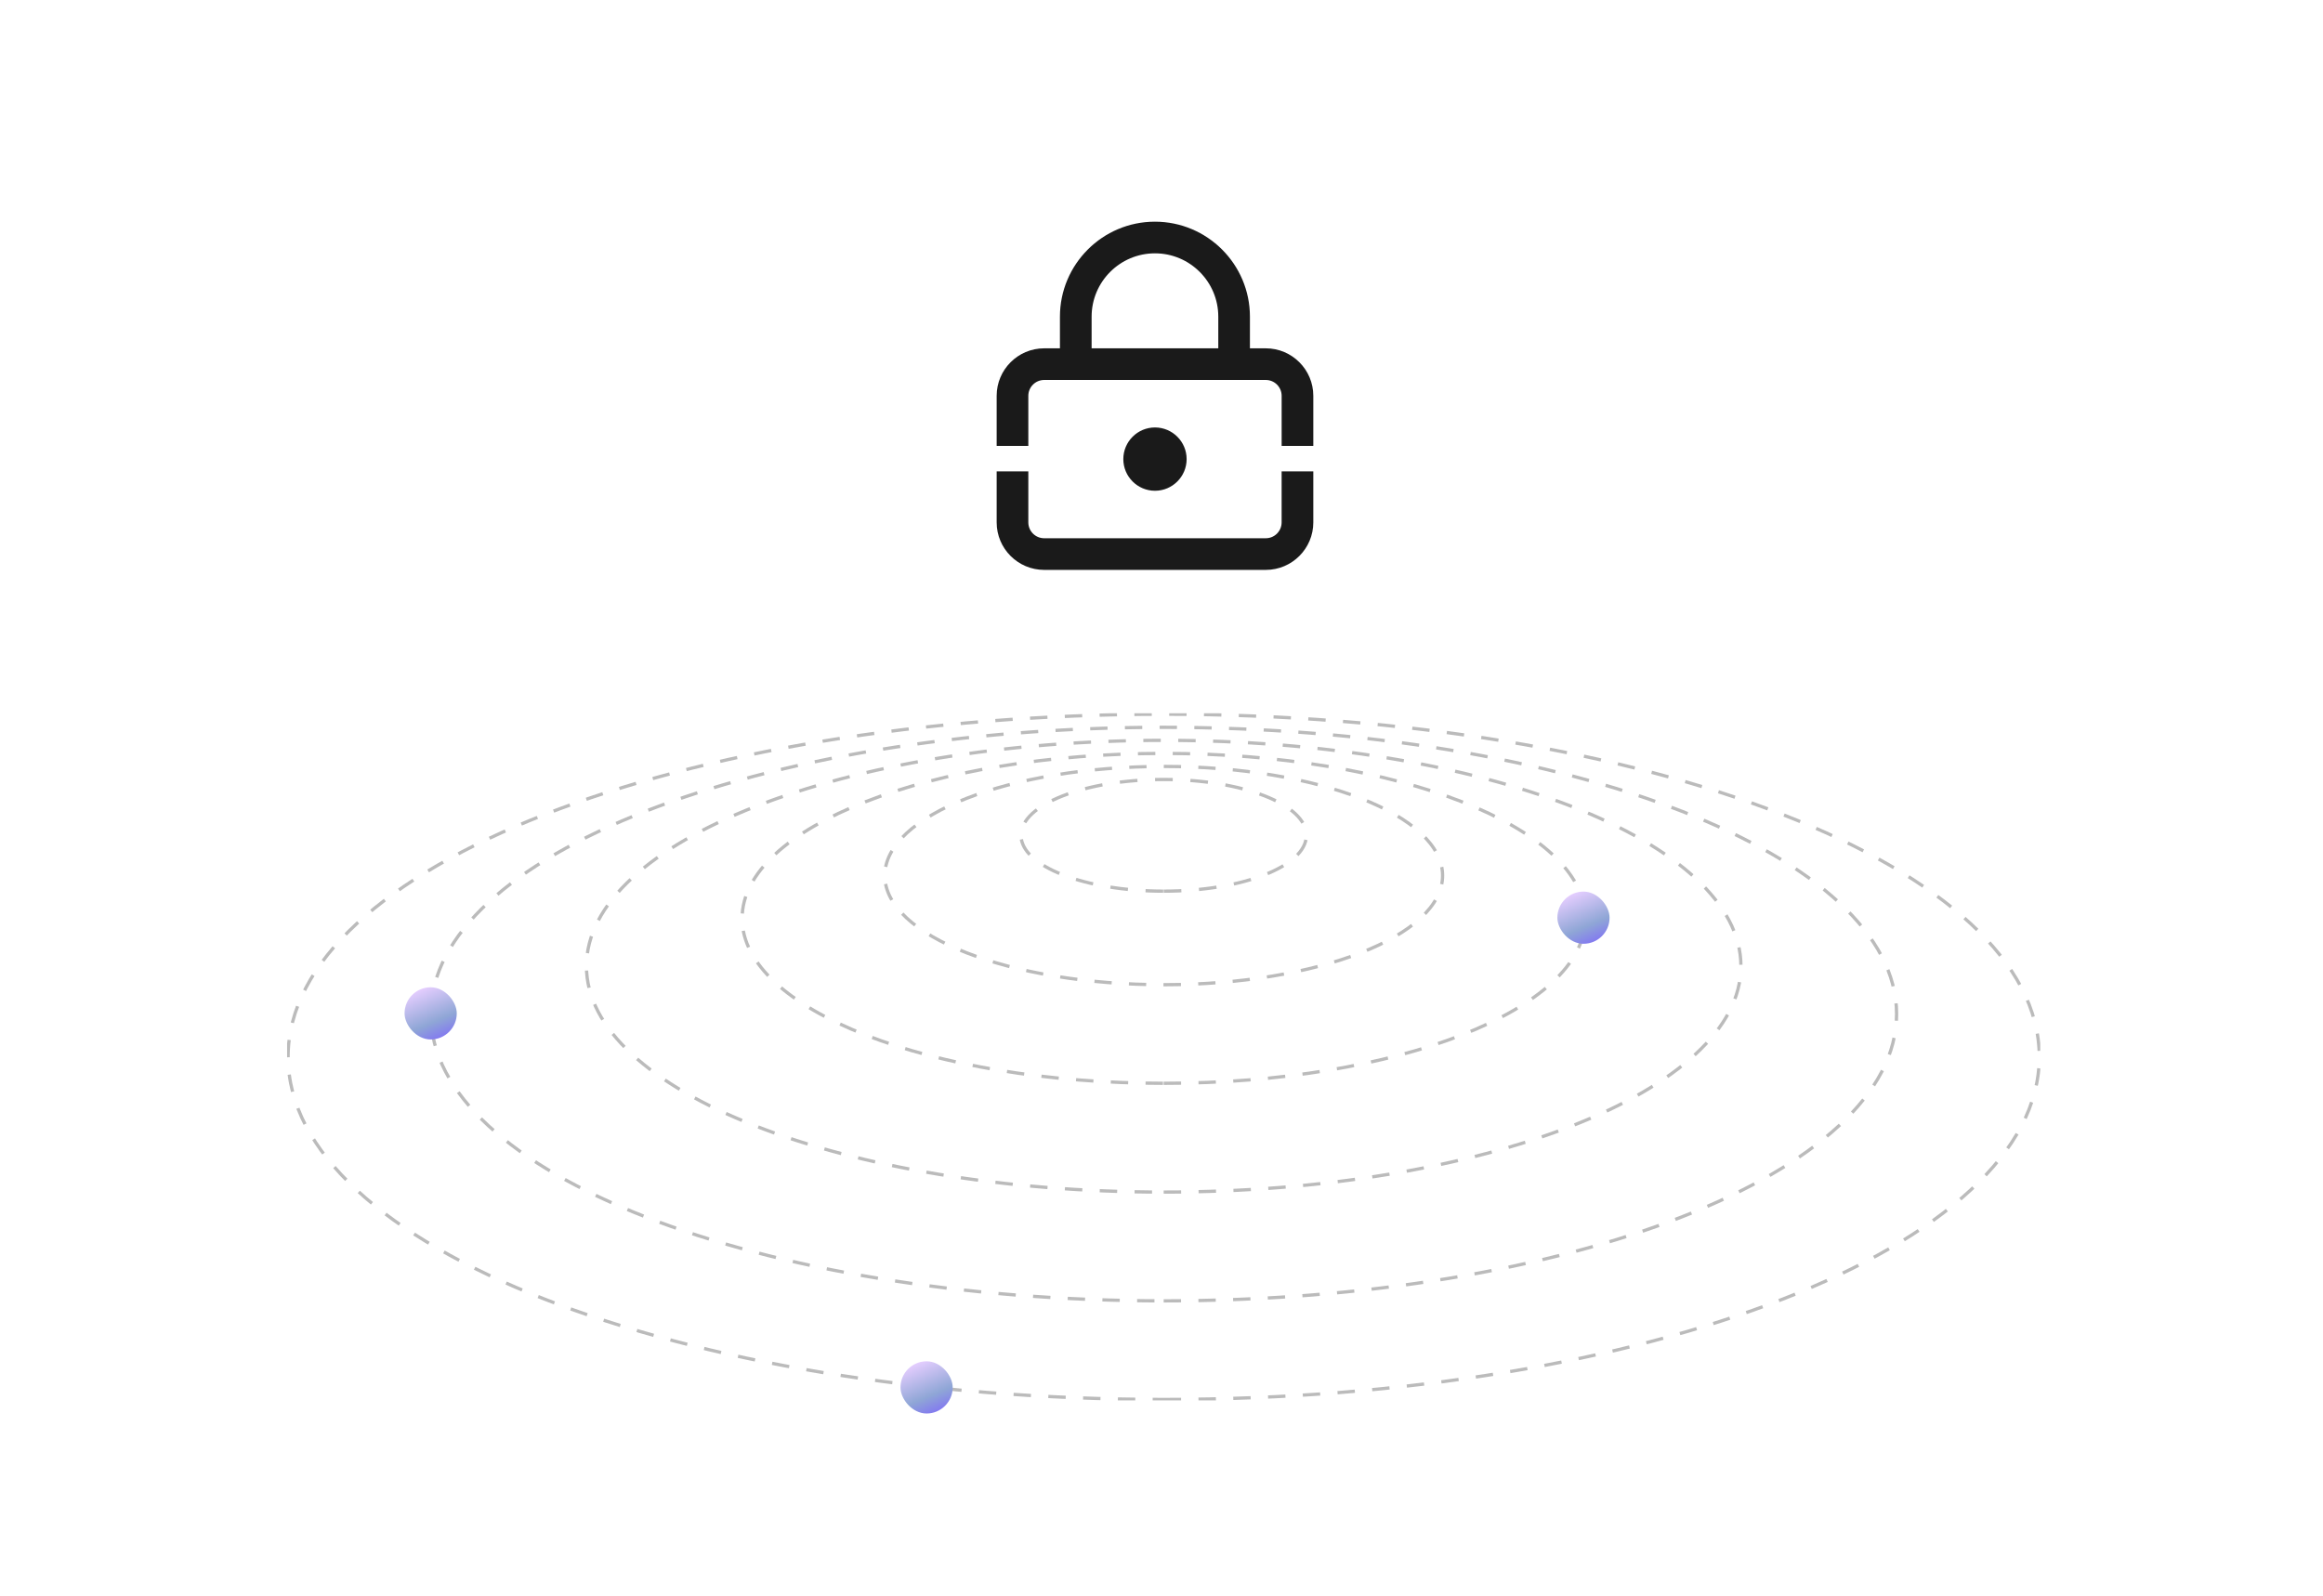 <svg width="534" height="367" viewBox="0 0 534 367" fill="none" xmlns="http://www.w3.org/2000/svg">
<g opacity="0.3" clip-path="url(#clip0_4507_539)">
<path d="M267.503 321.772C378.665 321.772 468.779 286.504 468.779 242.997C468.779 199.491 378.665 164.222 267.503 164.222C156.341 164.222 66.227 199.491 66.227 242.997C66.227 286.504 156.341 321.772 267.503 321.772Z" stroke="#1A1A1A" stroke-width="0.75" stroke-miterlimit="10" stroke-dasharray="4 4"/>
<path d="M267.503 299.103C360.55 299.103 435.979 269.582 435.979 233.166C435.979 196.75 360.55 167.229 267.503 167.229C174.457 167.229 99.027 196.75 99.027 233.166C99.027 269.582 174.457 299.103 267.503 299.103Z" stroke="#1A1A1A" stroke-width="0.75" stroke-miterlimit="10" stroke-dasharray="3.99 3.99"/>
<path d="M267.503 274.093C340.787 274.093 400.196 250.841 400.196 222.159C400.196 193.476 340.787 170.224 267.503 170.224C194.218 170.224 134.81 193.476 134.81 222.159C134.81 250.841 194.218 274.093 267.503 274.093Z" stroke="#1A1A1A" stroke-width="0.75" stroke-miterlimit="10" stroke-dasharray="4.01 4.01"/>
<path d="M267.503 249.083C321.025 249.083 364.413 232.103 364.413 211.157C364.413 190.211 321.025 173.231 267.503 173.231C213.98 173.231 170.592 190.211 170.592 211.157C170.592 232.103 213.98 249.083 267.503 249.083Z" stroke="#1A1A1A" stroke-width="0.75" stroke-miterlimit="10" stroke-dasharray="4 4"/>
<path d="M267.503 226.413C302.91 226.413 331.613 215.179 331.613 201.32C331.613 187.461 302.91 176.226 267.503 176.226C232.096 176.226 203.393 187.461 203.393 201.32C203.393 215.179 232.096 226.413 267.503 226.413Z" stroke="#1A1A1A" stroke-width="0.75" stroke-miterlimit="10" stroke-dasharray="3.97 3.97"/>
<path d="M267.503 204.903C285.618 204.903 300.303 199.155 300.303 192.065C300.303 184.975 285.618 179.227 267.503 179.227C249.387 179.227 234.702 184.975 234.702 192.065C234.702 199.155 249.387 204.903 267.503 204.903Z" stroke="#1A1A1A" stroke-width="0.75" stroke-miterlimit="10" stroke-dasharray="4.06 4.06"/>
</g>
<rect x="358" y="205" width="12" height="12" rx="6" fill="url(#paint0_linear_4507_539)"/>
<rect x="93" y="227" width="12" height="12" rx="6" fill="url(#paint1_linear_4507_539)"/>
<rect x="207" y="313" width="12" height="12" rx="6" fill="url(#paint2_linear_4507_539)"/>
<g clip-path="url(#clip1_4507_539)">
<path d="M265.5 112.839C261.487 112.839 258.223 109.575 258.223 105.562C258.223 101.549 261.487 98.284 265.5 98.284C269.513 98.284 272.777 101.549 272.777 105.562C272.777 109.575 269.513 112.839 265.5 112.839Z" fill="#1A1A1A"/>
<path d="M283.695 87.366C281.682 87.366 280.054 85.739 280.054 83.725V72.807C280.054 64.781 273.526 58.248 265.495 58.248C257.465 58.248 250.936 64.777 250.936 72.807V83.725C250.936 85.734 249.309 87.366 247.295 87.366C245.282 87.366 243.654 85.739 243.654 83.725V72.807C243.654 60.768 253.447 50.971 265.491 50.971C277.534 50.971 287.327 60.764 287.327 72.807V83.725C287.327 85.734 285.7 87.366 283.686 87.366H283.695Z" fill="#1A1A1A"/>
<path d="M236.387 91.007C236.387 89.003 238.019 87.366 240.028 87.366H290.978C292.986 87.366 294.619 88.998 294.619 91.007V102.525H301.896V91.007C301.896 84.985 296.999 80.089 290.978 80.089H240.028C234.006 80.089 229.109 84.985 229.109 91.007V102.525H236.387V91.007Z" fill="#1A1A1A"/>
<path d="M294.614 108.375V120.116C294.614 122.125 292.982 123.757 290.973 123.757H240.028C238.023 123.757 236.387 122.125 236.387 120.116V108.375H229.109V120.116C229.109 126.138 234.006 131.034 240.028 131.034H290.978C296.999 131.034 301.896 126.138 301.896 120.116V108.375H294.619H294.614Z" fill="#1A1A1A"/>
</g>
<defs>
<linearGradient id="paint0_linear_4507_539" x1="363.07" y1="204.656" x2="368.307" y2="216.856" gradientUnits="userSpaceOnUse">
<stop stop-color="#E6CEFF"/>
<stop offset="0.624" stop-color="#8FA6D6"/>
<stop offset="1" stop-color="#806FF6"/>
</linearGradient>
<linearGradient id="paint1_linear_4507_539" x1="98.07" y1="226.656" x2="103.307" y2="238.856" gradientUnits="userSpaceOnUse">
<stop stop-color="#E6CEFF"/>
<stop offset="0.624" stop-color="#8FA6D6"/>
<stop offset="1" stop-color="#806FF6"/>
</linearGradient>
<linearGradient id="paint2_linear_4507_539" x1="212.07" y1="312.656" x2="217.307" y2="324.856" gradientUnits="userSpaceOnUse">
<stop stop-color="#E6CEFF"/>
<stop offset="0.624" stop-color="#8FA6D6"/>
<stop offset="1" stop-color="#806FF6"/>
</linearGradient>
<clipPath id="clip0_4507_539">
<rect width="403" height="158" fill="white" transform="translate(66 164)"/>
</clipPath>
<clipPath id="clip1_4507_539">
<rect width="93" height="93" fill="white" transform="translate(219 45)"/>
</clipPath>
</defs>
</svg>
